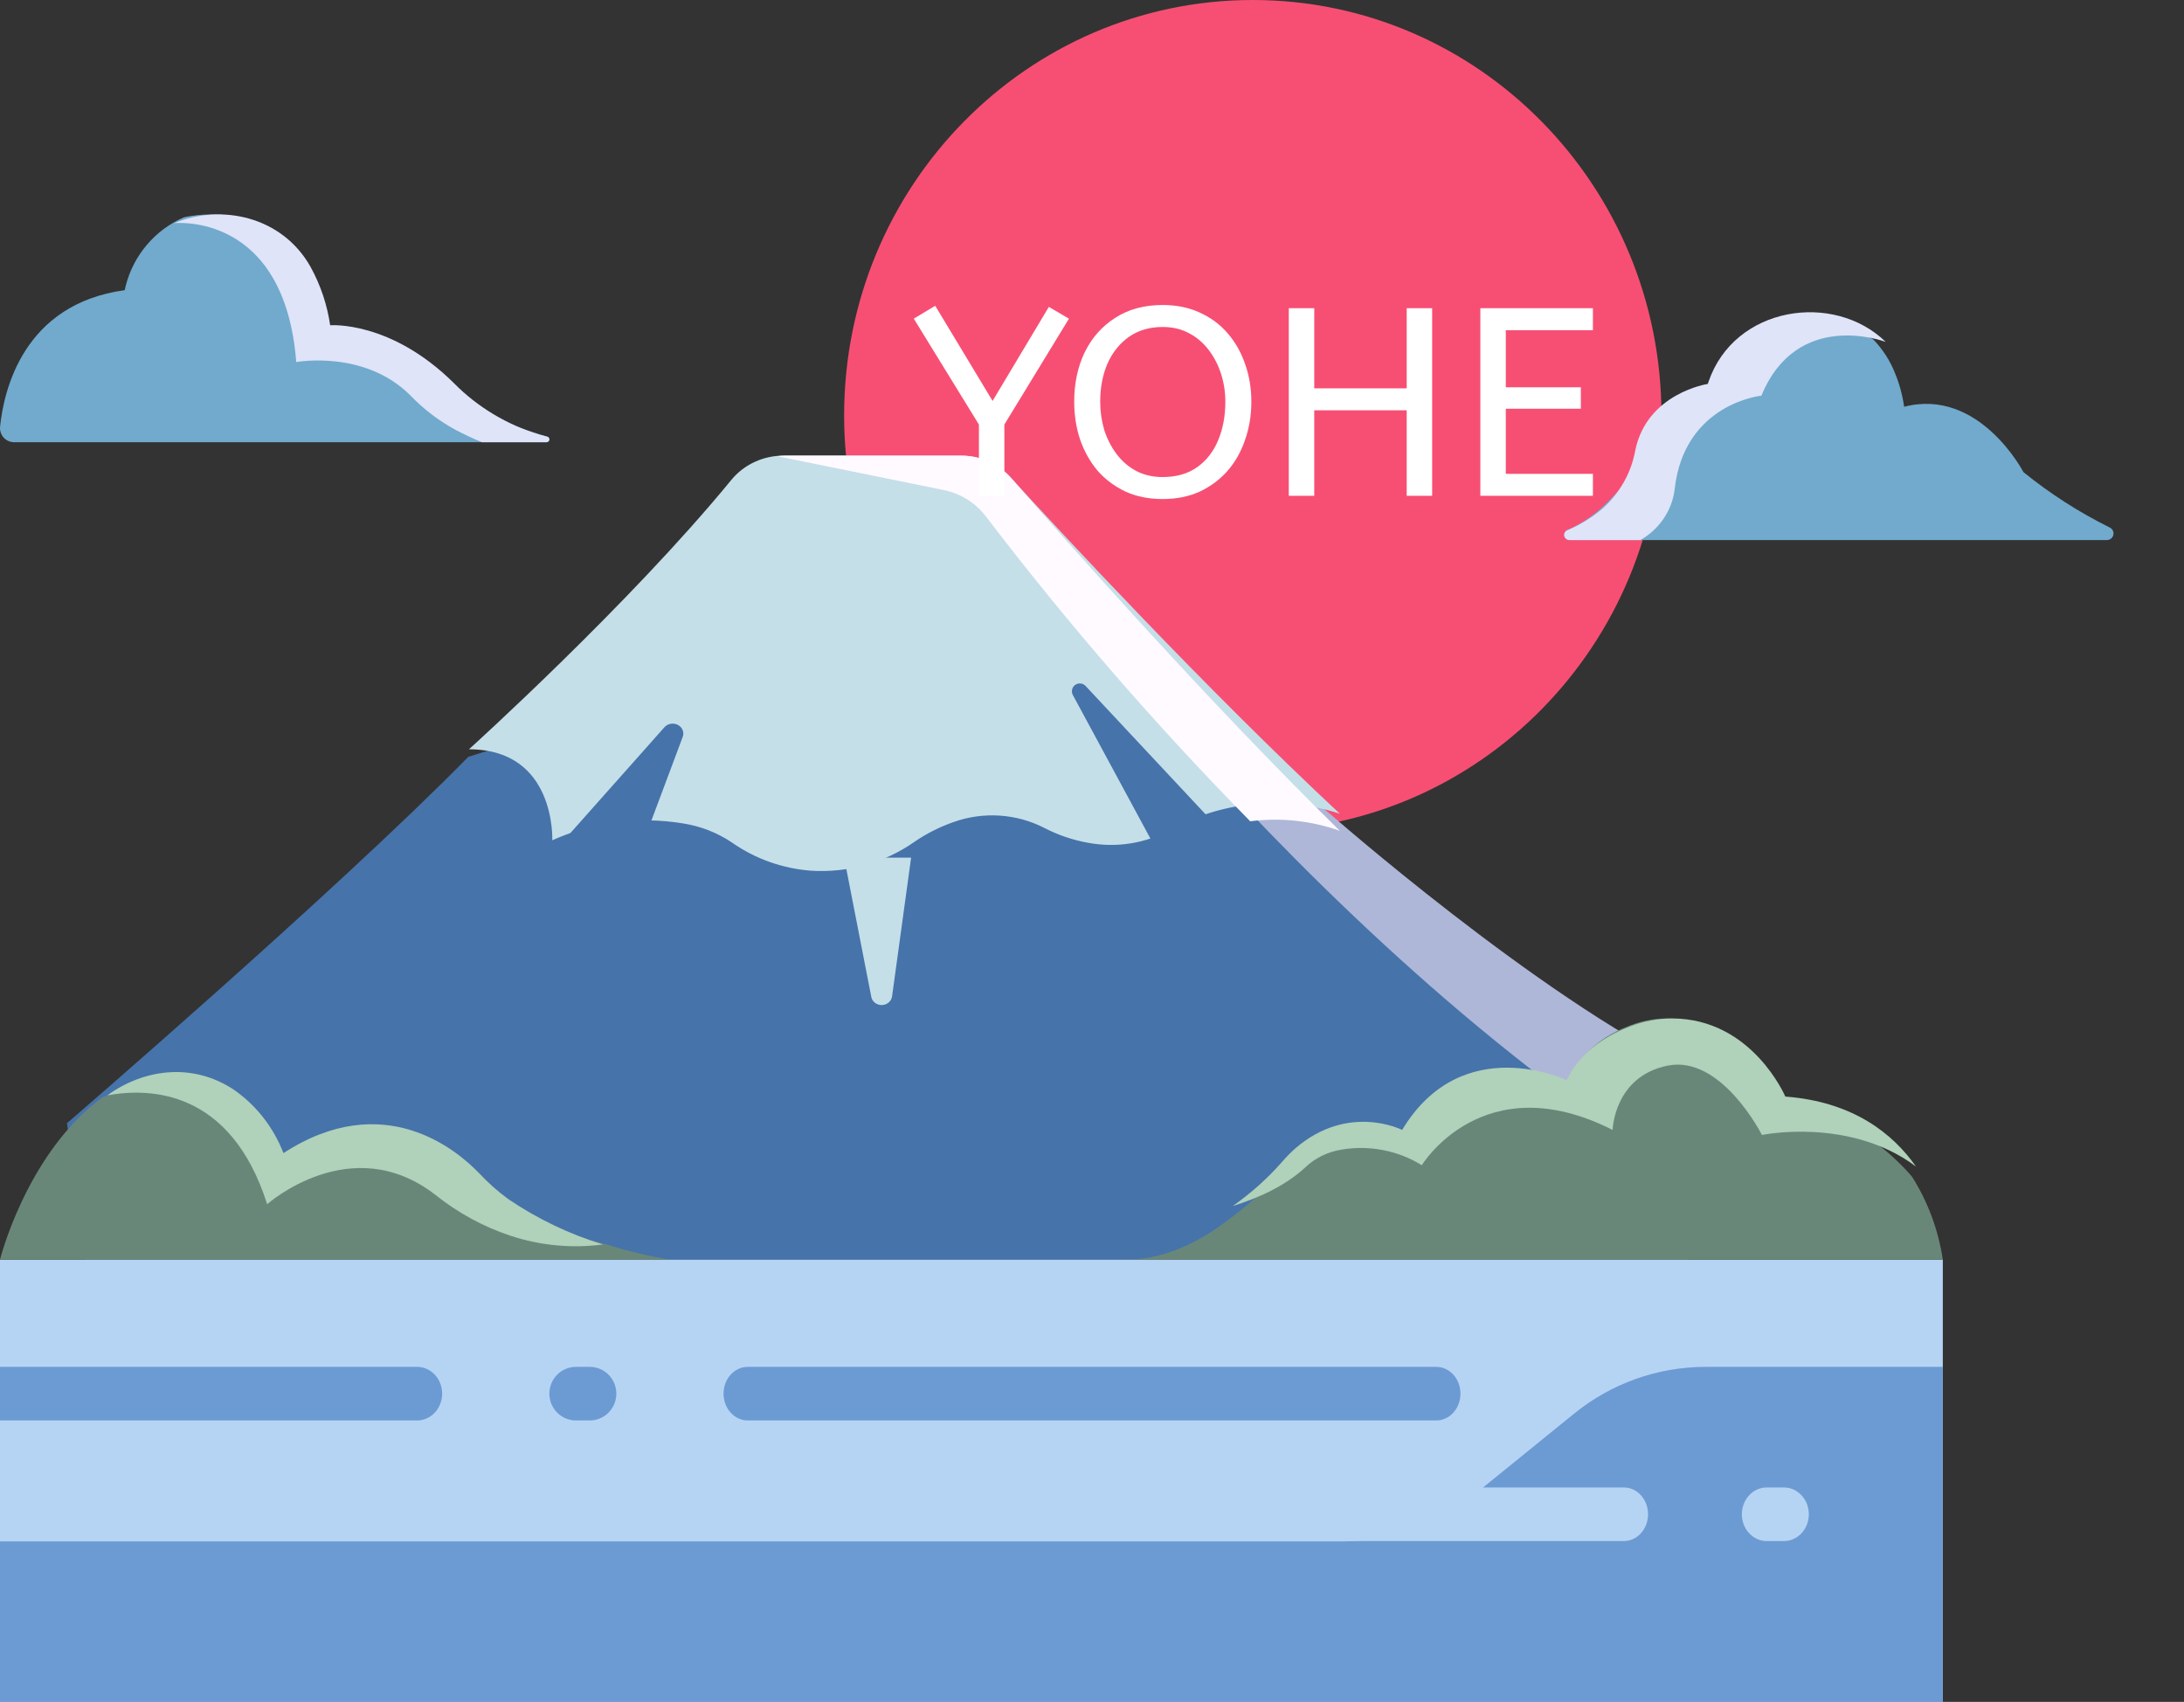 <svg width="163" height="127" viewBox="0 0 163 127" fill="none" xmlns="http://www.w3.org/2000/svg">
<rect x="0" y="0" width="163" height="127" fill="#333333" stroke="none"/>
<path d="M93.5 62C110.345 62 124 48.121 124 31C124 13.879 110.345 0 93.5 0C76.655 0 63 13.879 63 31C63 48.121 76.655 62 93.5 62Z" fill="#F74F73"/>
<path d="M34.952 56.477L42.819 54L93.077 57.206L98.904 61.432C98.904 61.432 114.637 74.695 126 79.94V94H6.399L5 83.817C5 83.817 25.254 66.373 34.952 56.477Z" fill="#4673AA"/>
<path d="M126 88V79.772C114.75 74.354 99.174 60.657 99.174 60.657L93.405 56.293L89 56C98.541 66.561 111.474 79.021 126 88Z" fill="#AEB7D8"/>
<path d="M145 94H0V127H145V94Z" fill="#B5D4F4"/>
<path d="M20.904 86.903C28.465 82.111 33.629 86.463 35.302 88.159C36.087 88.866 36.933 89.502 37.829 90.058C40.094 91.624 45.178 92.836 45.178 92.836C46.757 93.339 48.368 93.728 50 94H0C0 94 1.872 86.484 7.185 82.236C7.355 82.1 7.527 81.971 7.703 81.847C7.703 81.847 13.88 79.916 16.88 81.885C18.651 83.145 20.044 84.882 20.904 86.903Z" fill="#698779"/>
<path d="M145 94C144.669 91.797 143.89 89.693 142.713 87.829C142.713 87.829 138.566 82.64 132.53 82.314C132.53 82.314 130.339 76.008 124.348 76C123.318 76.013 122.301 76.234 121.352 76.65C120.343 77.035 119.417 77.622 118.627 78.379C117.836 79.136 117.198 80.047 116.747 81.06C116.747 81.06 109.028 77.017 104.541 85.238C104.541 85.238 100.608 82.582 96.627 86.352C96.184 86.781 95.766 87.237 95.375 87.716C94.225 88.967 92.958 90.095 91.593 91.084C89.594 92.617 86.971 94 84 94H145Z" fill="#698779"/>
<path d="M58.487 34H71.68C72.387 34 73.086 34.145 73.731 34.424C74.375 34.703 74.949 35.111 75.414 35.62C79.262 39.824 90.013 51.416 100 60.725C97.919 60.043 95.707 59.799 93.518 60.01C91.329 60.22 89.213 60.879 87.315 61.943C85.474 62.942 83.32 63.281 81.24 62.898C80.088 62.695 78.976 62.319 77.945 61.785C76.917 61.255 75.782 60.941 74.616 60.864C73.45 60.787 72.28 60.949 71.185 61.339C70.141 61.702 69.154 62.2 68.251 62.818C66.027 64.383 63.295 65.148 60.538 64.976C58.404 64.815 56.36 64.088 54.635 62.877C53.54 62.138 52.283 61.648 50.959 61.443C47.653 60.904 44.254 61.344 41.218 62.704C41.218 62.704 41.515 55.915 35 55.915C35 55.915 46.992 45.085 54.587 35.806C55.051 35.242 55.643 34.786 56.319 34.473C56.994 34.16 57.736 33.998 58.487 34Z" fill="#C4DFE8"/>
<path d="M100 62C90.045 52.245 79.329 40.102 75.494 35.696C75.029 35.163 74.457 34.736 73.815 34.444C73.173 34.151 72.476 34 71.771 34H58.621C58.413 34.001 58.206 34.015 58 34.042L70.436 36.568C71.7 36.824 72.827 37.535 73.605 38.567C79.693 46.547 86.274 54.135 93.308 61.287C95.564 60.996 97.856 61.24 100 62Z" fill="#FFFAFF"/>
<path d="M22.8 19.616C23.532 20.787 23.948 22.723 24.21 24.5C24.21 24.5 28.785 23.992 33.402 28.831C35.125 30.637 37.929 31.693 40.306 32.423C40.48 32.476 40.656 32.527 40.837 32.577C40.888 32.589 40.932 32.62 40.962 32.663C40.992 32.706 41.005 32.759 40.998 32.812C40.992 32.864 40.967 32.912 40.928 32.947C40.888 32.981 40.838 33 40.785 33H1.053C0.906 33 0.76 32.969 0.625 32.909C0.491 32.849 0.37 32.761 0.271 32.651C0.172 32.541 0.098 32.411 0.052 32.269C0.006 32.128 -0.01 31.979 0.006 31.831C0.282 29.147 1.735 22.689 9.305 21.654C9.305 21.654 9.328 21.537 9.383 21.329C9.671 20.198 10.213 19.15 10.967 18.263C11.721 17.377 12.667 16.677 13.731 16.217C13.731 16.217 19.736 14.714 22.8 19.616Z" fill="#71AACC"/>
<path d="M117.126 40.301H157.245C157.356 40.301 157.463 40.264 157.55 40.196C157.637 40.128 157.698 40.032 157.724 39.925C157.751 39.817 157.74 39.704 157.694 39.603C157.648 39.503 157.569 39.421 157.471 39.371C155.173 38.233 153.008 36.845 151.016 35.23C151.016 35.23 147.729 28.904 142.113 30.354C141.99 29.486 141.758 28.636 141.423 27.826C141.055 26.901 140.51 26.057 139.818 25.341C139.818 25.341 133.904 21.418 127.848 28.808C127.813 28.85 123.23 29.357 122.395 33.695C122.075 35.355 120.767 36.761 119.518 37.898C118.761 38.584 117.899 39.145 116.965 39.558C116.884 39.595 116.819 39.659 116.779 39.738C116.74 39.817 116.728 39.908 116.747 39.994C116.766 40.081 116.814 40.158 116.883 40.214C116.952 40.27 117.037 40.3 117.126 40.301Z" fill="#71AACC"/>
<path d="M107.196 106H55.804C55.326 106 54.867 105.789 54.528 105.414C54.19 105.039 54 104.53 54 104C54 103.47 54.19 102.961 54.528 102.586C54.867 102.211 55.326 102 55.804 102H107.196C107.674 102 108.133 102.211 108.472 102.586C108.81 102.961 109 103.47 109 104C109 104.53 108.81 105.039 108.472 105.414C108.133 105.789 107.674 106 107.196 106Z" fill="#6C9BD3"/>
<path d="M44.017 106H42.983C42.457 106 41.953 105.789 41.581 105.414C41.209 105.039 41 104.53 41 104C41 103.47 41.209 102.961 41.581 102.586C41.953 102.211 42.457 102 42.983 102H44.017C44.543 102 45.047 102.211 45.419 102.586C45.791 102.961 46 103.47 46 104C46 104.53 45.791 105.039 45.419 105.414C45.047 105.789 44.543 106 44.017 106Z" fill="#6C9BD3"/>
<path d="M31.131 102H0V106H31.131C31.626 106 32.102 105.789 32.452 105.414C32.803 105.039 33 104.53 33 104C33 103.47 32.803 102.961 32.452 102.586C32.102 102.211 31.626 102 31.131 102Z" fill="#6C9BD3"/>
<path d="M42 62.808L49.59 54.268C49.709 54.135 49.875 54.044 50.059 54.012C50.242 53.981 50.432 54.01 50.594 54.095C50.757 54.181 50.882 54.316 50.949 54.478C51.014 54.641 51.017 54.82 50.956 54.984L47.206 65L42 62.808Z" fill="#4673AA"/>
<path d="M85.954 62.752L80.07 51.863C80.002 51.737 79.983 51.592 80.015 51.453C80.047 51.315 80.129 51.192 80.246 51.109C80.362 51.027 80.505 50.989 80.647 51.003C80.79 51.017 80.922 51.083 81.019 51.187L93 64L85.954 62.752Z" fill="#4673AA"/>
<path d="M68 64.001L66.579 74.352C66.555 74.528 66.465 74.69 66.326 74.808C66.187 74.927 66.008 74.995 65.82 75C65.633 75.004 65.451 74.946 65.305 74.834C65.159 74.723 65.061 74.566 65.027 74.391L63 64L68 64.001Z" fill="#C4DFE8"/>
<path d="M117.489 105.484L110.019 111.542C107.239 113.796 103.776 115.026 100.207 115.026H0V127H145V102H127.301C123.731 102 120.269 103.229 117.489 105.484Z" fill="#6C9BD3"/>
<path d="M121.195 115H77.805C77.326 115 76.867 114.789 76.529 114.414C76.19 114.039 76 113.53 76 113C76 112.47 76.19 111.961 76.529 111.586C76.867 111.211 77.326 111 77.805 111H121.195C121.674 111 122.133 111.211 122.471 111.586C122.81 111.961 123 112.47 123 113C123 113.53 122.81 114.039 122.471 114.414C122.133 114.789 121.674 115 121.195 115Z" fill="#B5D4F4"/>
<path d="M133.144 115H131.856C131.363 115 130.891 114.789 130.544 114.414C130.196 114.039 130 113.53 130 113C130 112.47 130.196 111.961 130.544 111.586C130.891 111.211 131.363 111 131.856 111H133.144C133.637 111 134.109 111.211 134.456 111.586C134.804 111.961 135 112.47 135 113C135 113.53 134.804 114.039 134.456 114.414C134.109 114.789 133.637 115 133.144 115Z" fill="#B5D4F4"/>
<path d="M40.834 32.587C40.649 32.539 40.467 32.49 40.289 32.438C37.852 31.704 35.652 30.387 33.897 28.611C29.155 23.897 24.641 24.273 24.641 24.273C24.422 22.751 23.927 21.278 23.18 19.918C21.056 16.138 16.524 15.192 13 16.655C13.055 16.649 21.23 15.792 22.11 27.018C22.11 27.018 27.224 26.072 30.648 29.529C31.626 30.544 32.763 31.408 34.019 32.089C34.6 32.394 35.26 32.71 35.971 33H40.781C40.835 33 40.886 32.981 40.926 32.947C40.966 32.913 40.992 32.867 40.998 32.816C41.005 32.765 40.992 32.714 40.962 32.672C40.931 32.63 40.886 32.6 40.834 32.587Z" fill="#DFE4F9"/>
<path d="M124.982 36.542C125.68 30.095 131.461 29.527 131.461 29.527C134.113 23.083 140.548 25.444 140.738 25.515C136.864 21.735 129.44 22.837 127.512 28.493C127.494 28.545 127.477 28.597 127.46 28.65C127.46 28.65 122.912 29.332 122.044 33.621C121.749 35.266 120.902 36.776 119.628 37.925C118.841 38.604 117.945 39.158 116.974 39.567C116.89 39.603 116.822 39.666 116.781 39.745C116.739 39.824 116.728 39.913 116.748 39.999C116.768 40.085 116.818 40.162 116.89 40.217C116.962 40.271 117.052 40.301 117.144 40.301H122.434C123.131 39.899 123.722 39.352 124.163 38.7C124.605 38.049 124.885 37.311 124.982 36.542Z" fill="#DFE4F9"/>
<path d="M133.245 81.83C133.245 81.83 130.771 76.007 124.794 76C123.742 76.006 122.701 76.199 121.725 76.57C120.219 77.132 118.008 78.311 116.924 80.606C116.924 80.606 109.125 76.881 104.647 84.319C104.647 84.319 100.651 82.277 96.677 85.693C96.317 86.013 95.981 86.356 95.671 86.72C94.59 87.947 93.358 89.048 92 90C93.842 89.428 95.933 88.513 97.461 87.074C98.189 86.395 99.124 85.945 100.135 85.787C102.213 85.439 104.354 85.857 106.114 86.954C106.114 86.954 110.68 79.425 120.354 84.319C120.354 84.319 120.459 80.322 124.47 79.52C128.482 78.719 131.5 84.695 131.5 84.695C131.5 84.695 138.065 83.334 143 87.055C141.287 84.613 138.324 82.213 133.245 81.83Z" fill="#B0D1BA"/>
<path d="M37.954 89.494C37.159 88.913 36.418 88.255 35.74 87.529C34.091 85.814 28.622 81.197 21.156 86.049C20.409 84.129 19.129 82.488 17.481 81.338C14.519 79.346 10.893 79.659 8 81.744C11.111 81.162 17.207 81.257 19.939 89.864C19.939 89.864 26.19 84.296 32.477 89.151C34.17 90.507 36.076 91.544 38.108 92.218C40.334 92.951 42.685 93.172 45 92.866C42.508 92.103 40.135 90.967 37.954 89.494Z" fill="#B0D1BA"/>
<path d="M73.06 37V31.68L68.2 23.78L69.8 22.82L74.08 29.92L78.28 22.9L79.78 23.78L74.96 31.68V37H73.06ZM86.772 37.24C85.732 37.24 84.805 37.053 83.992 36.68C83.178 36.293 82.485 35.773 81.912 35.12C81.352 34.453 80.918 33.68 80.612 32.8C80.319 31.92 80.172 30.98 80.172 29.98C80.172 28.607 80.432 27.38 80.952 26.3C81.485 25.207 82.245 24.347 83.232 23.72C84.219 23.08 85.398 22.76 86.772 22.76C87.799 22.76 88.719 22.947 89.532 23.32C90.359 23.693 91.058 24.213 91.632 24.88C92.205 25.547 92.638 26.313 92.932 27.18C93.239 28.047 93.392 28.98 93.392 29.98C93.392 30.98 93.239 31.92 92.932 32.8C92.638 33.68 92.205 34.453 91.632 35.12C91.058 35.773 90.365 36.293 89.552 36.68C88.739 37.053 87.812 37.24 86.772 37.24ZM86.772 35.6C87.799 35.6 88.659 35.353 89.352 34.86C90.045 34.367 90.565 33.7 90.912 32.86C91.272 32.007 91.452 31.047 91.452 29.98C91.452 29.26 91.345 28.567 91.132 27.9C90.918 27.233 90.612 26.64 90.212 26.12C89.812 25.587 89.319 25.167 88.732 24.86C88.159 24.553 87.505 24.4 86.772 24.4C85.799 24.4 84.959 24.647 84.252 25.14C83.558 25.633 83.025 26.3 82.652 27.14C82.292 27.98 82.112 28.927 82.112 29.98C82.112 30.7 82.212 31.4 82.412 32.08C82.625 32.747 82.932 33.347 83.332 33.88C83.732 34.413 84.219 34.833 84.792 35.14C85.379 35.447 86.038 35.6 86.772 35.6ZM96.187 37V23H98.087V28.98H104.987V23H106.887V37H104.987V30.62H98.087V37H96.187ZM110.484 37V23H118.884V24.64H112.384V28.9H117.984V30.5H112.384V35.36H118.884V37H110.484Z" fill="white"/>
</svg>
